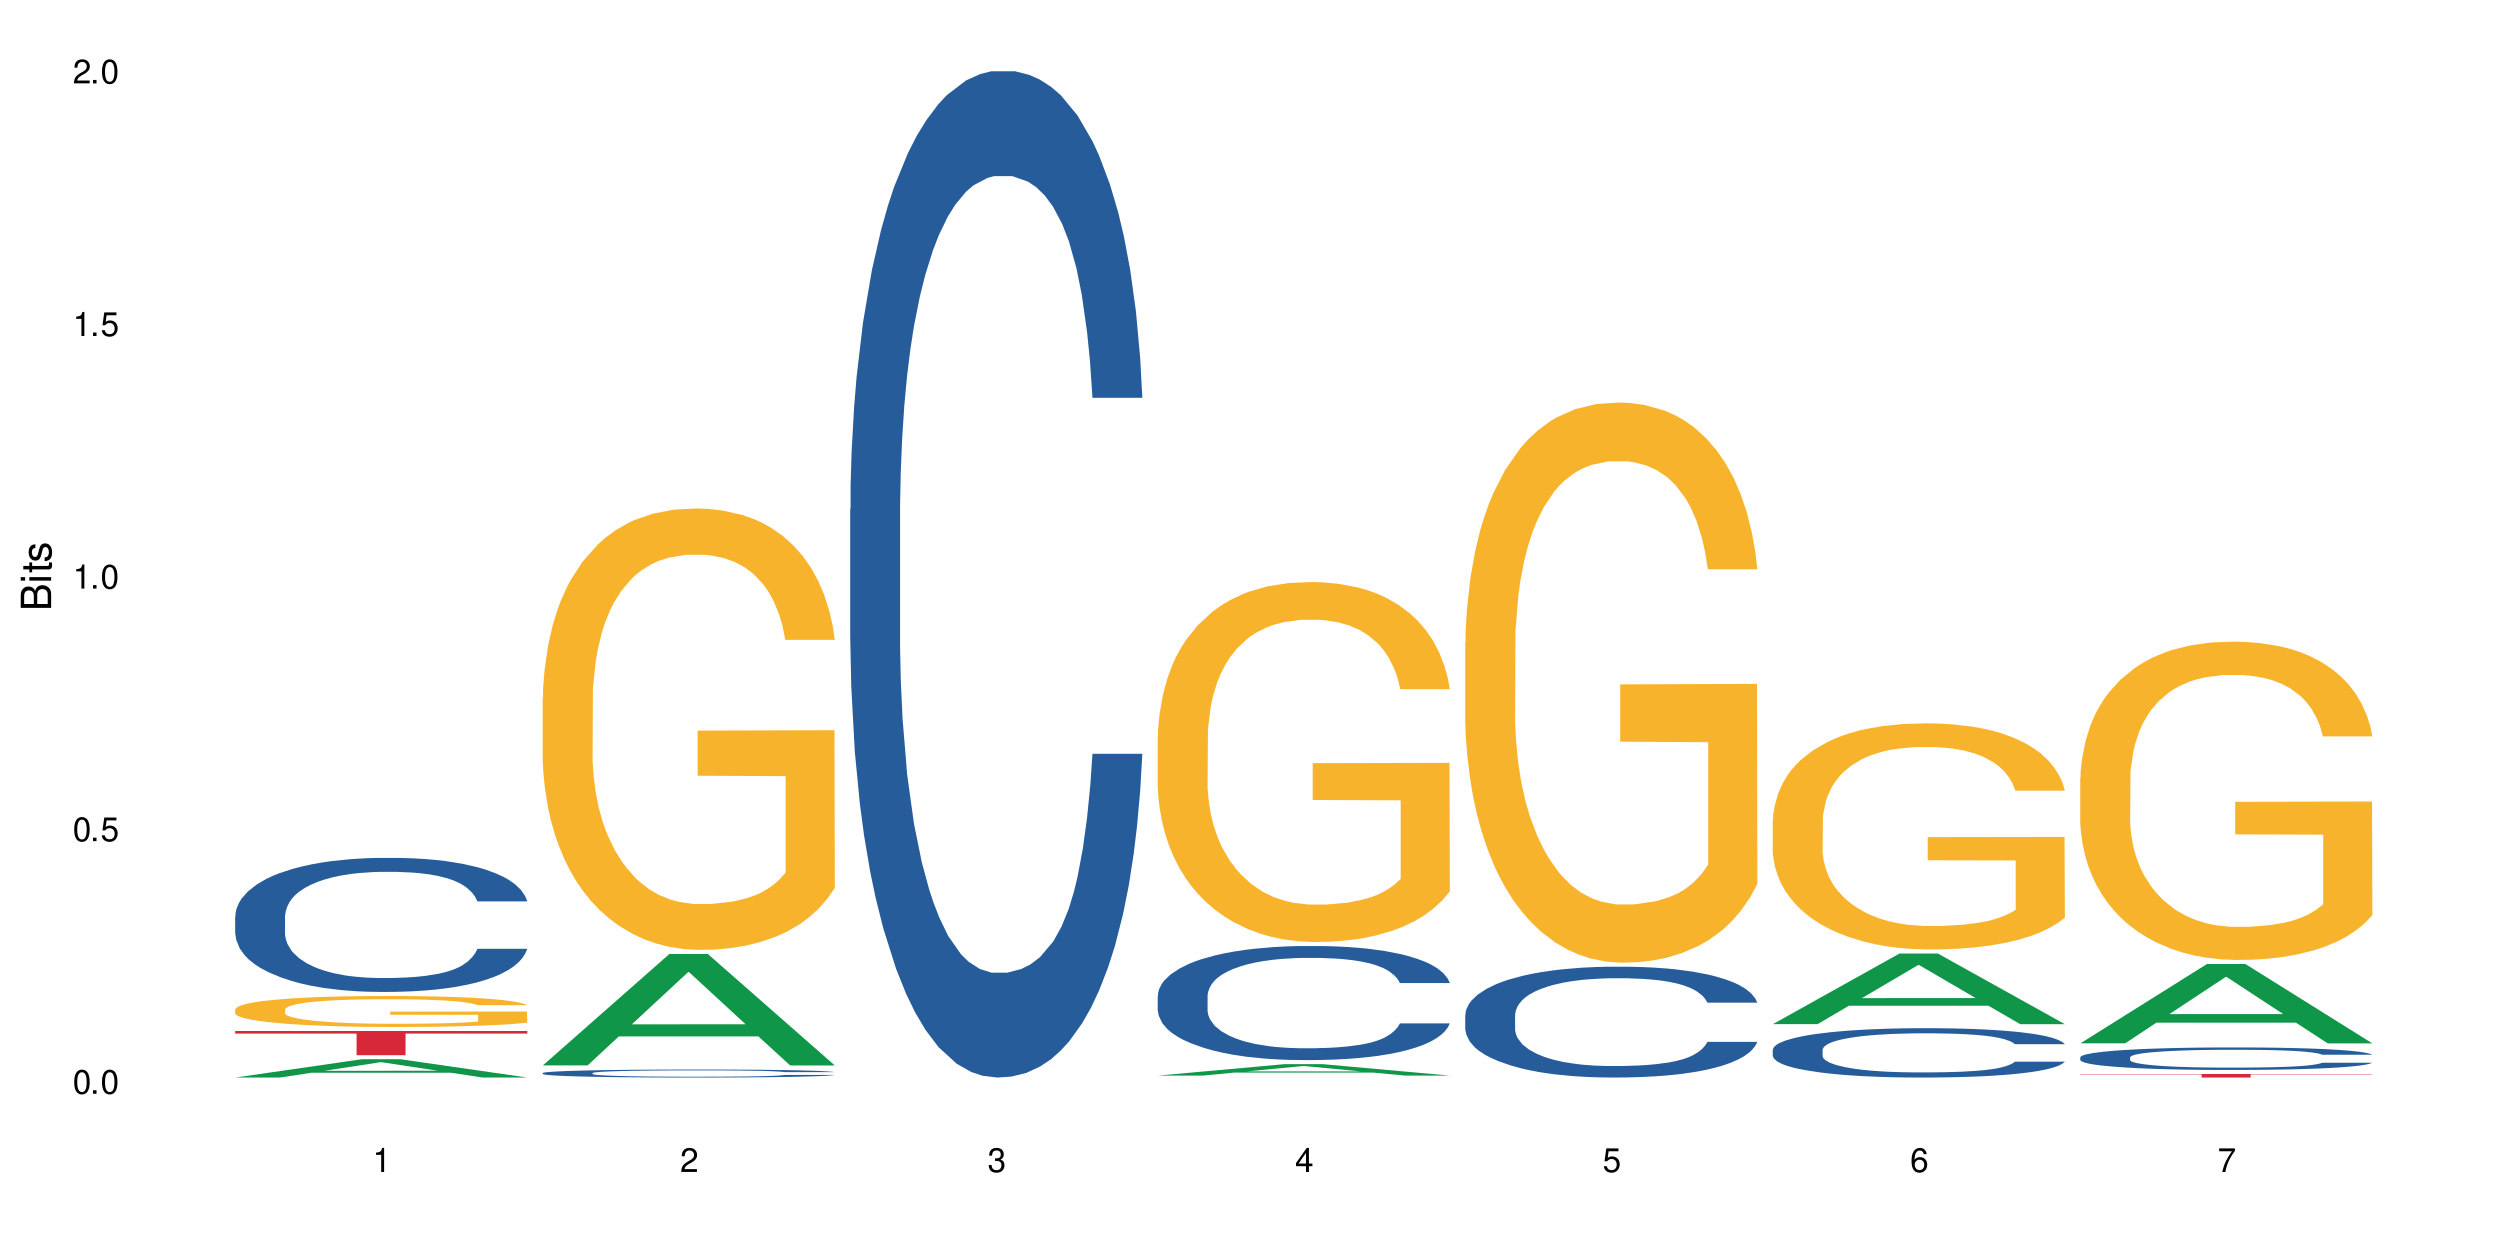 <?xml version="1.0" encoding="UTF-8"?>
<svg xmlns="http://www.w3.org/2000/svg" xmlns:xlink="http://www.w3.org/1999/xlink" width="720" height="360" viewBox="0 0 720 360">
<defs>
<g>
<g id="glyph-0-0">
</g>
<g id="glyph-0-1">
<path d="M 2.641 -6.938 C 2 -6.938 1.422 -6.656 1.078 -6.172 C 0.641 -5.562 0.406 -4.641 0.406 -3.359 C 0.406 -1.016 1.188 0.219 2.641 0.219 C 4.078 0.219 4.859 -1.016 4.859 -3.297 C 4.859 -4.641 4.656 -5.547 4.203 -6.172 C 3.844 -6.656 3.281 -6.938 2.641 -6.938 Z M 2.641 -6.188 C 3.547 -6.188 4 -5.25 4 -3.375 C 4 -1.406 3.562 -0.484 2.625 -0.484 C 1.734 -0.484 1.281 -1.438 1.281 -3.344 C 1.281 -5.25 1.734 -6.188 2.641 -6.188 Z M 2.641 -6.188 "/>
</g>
<g id="glyph-0-2">
<path d="M 1.828 -1 L 0.828 -1 L 0.828 0 L 1.828 0 Z M 1.828 -1 "/>
</g>
<g id="glyph-0-3">
<path d="M 4.562 -6.797 L 1.062 -6.797 L 0.547 -3.094 L 1.328 -3.094 C 1.719 -3.562 2.047 -3.734 2.578 -3.734 C 3.484 -3.734 4.062 -3.109 4.062 -2.094 C 4.062 -1.125 3.484 -0.531 2.578 -0.531 C 1.828 -0.531 1.375 -0.906 1.188 -1.672 L 0.328 -1.672 C 0.453 -1.109 0.547 -0.844 0.75 -0.594 C 1.125 -0.078 1.828 0.219 2.594 0.219 C 3.969 0.219 4.922 -0.781 4.922 -2.219 C 4.922 -3.562 4.031 -4.484 2.719 -4.484 C 2.25 -4.484 1.859 -4.359 1.469 -4.062 L 1.734 -5.969 L 4.562 -5.969 Z M 4.562 -6.797 "/>
</g>
<g id="glyph-0-4">
<path d="M 2.484 -4.938 L 2.484 0 L 3.328 0 L 3.328 -6.938 L 2.766 -6.938 C 2.469 -5.875 2.281 -5.734 0.984 -5.562 L 0.984 -4.938 Z M 2.484 -4.938 "/>
</g>
<g id="glyph-0-5">
<path d="M 4.859 -0.828 L 1.281 -0.828 C 1.359 -1.406 1.672 -1.781 2.5 -2.281 L 3.469 -2.828 C 4.406 -3.344 4.906 -4.062 4.906 -4.906 C 4.906 -5.484 4.672 -6.031 4.266 -6.406 C 3.859 -6.766 3.375 -6.938 2.719 -6.938 C 1.859 -6.938 1.219 -6.625 0.844 -6.031 C 0.609 -5.672 0.5 -5.234 0.484 -4.531 L 1.328 -4.531 C 1.359 -5.016 1.406 -5.281 1.531 -5.516 C 1.75 -5.938 2.188 -6.203 2.703 -6.203 C 3.469 -6.203 4.031 -5.641 4.031 -4.891 C 4.031 -4.344 3.719 -3.859 3.125 -3.516 L 2.234 -3 C 0.812 -2.172 0.406 -1.531 0.328 -0.016 L 4.859 -0.016 Z M 4.859 -0.828 "/>
</g>
<g id="glyph-0-6">
<path d="M 2.125 -3.188 L 2.578 -3.188 C 3.5 -3.188 3.984 -2.766 3.984 -1.922 C 3.984 -1.062 3.469 -0.531 2.594 -0.531 C 1.656 -0.531 1.203 -1 1.156 -2.016 L 0.312 -2.016 C 0.344 -1.453 0.438 -1.094 0.609 -0.781 C 0.953 -0.109 1.625 0.219 2.547 0.219 C 3.953 0.219 4.859 -0.625 4.859 -1.938 C 4.859 -2.828 4.516 -3.297 3.703 -3.594 C 4.344 -3.844 4.656 -4.328 4.656 -5.031 C 4.656 -6.219 3.875 -6.938 2.578 -6.938 C 1.203 -6.938 0.484 -6.172 0.453 -4.703 L 1.297 -4.703 C 1.312 -5.125 1.344 -5.359 1.453 -5.578 C 1.641 -5.969 2.062 -6.203 2.594 -6.203 C 3.344 -6.203 3.797 -5.75 3.797 -5 C 3.797 -4.516 3.609 -4.219 3.25 -4.047 C 3.016 -3.953 2.703 -3.922 2.125 -3.906 Z M 2.125 -3.188 "/>
</g>
<g id="glyph-0-7">
<path d="M 3.141 -1.672 L 3.141 0 L 3.984 0 L 3.984 -1.672 L 4.984 -1.672 L 4.984 -2.438 L 3.984 -2.438 L 3.984 -6.938 L 3.359 -6.938 L 0.266 -2.578 L 0.266 -1.672 Z M 3.141 -2.438 L 1 -2.438 L 3.141 -5.5 Z M 3.141 -2.438 "/>
</g>
<g id="glyph-0-8">
<path d="M 4.781 -5.125 C 4.609 -6.266 3.891 -6.938 2.844 -6.938 C 2.094 -6.938 1.422 -6.578 1.031 -5.953 C 0.594 -5.266 0.406 -4.422 0.406 -3.172 C 0.406 -2 0.578 -1.25 0.984 -0.641 C 1.359 -0.078 1.953 0.219 2.703 0.219 C 3.984 0.219 4.922 -0.75 4.922 -2.094 C 4.922 -3.375 4.062 -4.281 2.844 -4.281 C 2.172 -4.281 1.641 -4.031 1.281 -3.516 C 1.281 -5.234 1.828 -6.188 2.797 -6.188 C 3.391 -6.188 3.797 -5.797 3.938 -5.125 Z M 2.734 -3.531 C 3.547 -3.531 4.062 -2.953 4.062 -2.031 C 4.062 -1.156 3.484 -0.531 2.703 -0.531 C 1.922 -0.531 1.328 -1.188 1.328 -2.078 C 1.328 -2.938 1.906 -3.531 2.734 -3.531 Z M 2.734 -3.531 "/>
</g>
<g id="glyph-0-9">
<path d="M 4.984 -6.797 L 0.438 -6.797 L 0.438 -5.969 L 4.109 -5.969 C 2.5 -3.656 1.828 -2.234 1.328 0 L 2.219 0 C 2.594 -2.172 3.453 -4.047 4.984 -6.094 Z M 4.984 -6.797 "/>
</g>
<g id="glyph-1-0">
</g>
<g id="glyph-1-1">
<path d="M 0 -0.953 L 0 -4.891 C 0 -5.719 -0.234 -6.344 -0.734 -6.797 C -1.188 -7.234 -1.812 -7.469 -2.5 -7.469 C -3.547 -7.469 -4.188 -7 -4.625 -5.875 C -4.984 -6.688 -5.625 -7.094 -6.531 -7.094 C -7.172 -7.094 -7.734 -6.859 -8.141 -6.391 C -8.562 -5.922 -8.75 -5.344 -8.75 -4.5 L -8.75 -0.953 Z M -4.984 -2.062 L -7.766 -2.062 L -7.766 -4.219 C -7.766 -4.844 -7.688 -5.203 -7.453 -5.5 C -7.219 -5.812 -6.859 -5.969 -6.375 -5.969 C -5.891 -5.969 -5.531 -5.812 -5.297 -5.5 C -5.062 -5.203 -4.984 -4.844 -4.984 -4.219 Z M -0.984 -2.062 L -4 -2.062 L -4 -4.781 C -4 -5.766 -3.438 -6.359 -2.484 -6.359 C -1.547 -6.359 -0.984 -5.766 -0.984 -4.781 Z M -0.984 -2.062 "/>
</g>
<g id="glyph-1-2">
<path d="M -6.281 -1.797 L -6.281 -0.797 L 0 -0.797 L 0 -1.797 Z M -8.75 -1.797 L -8.75 -0.797 L -7.484 -0.797 L -7.484 -1.797 Z M -8.75 -1.797 "/>
</g>
<g id="glyph-1-3">
<path d="M -6.281 -3.047 L -6.281 -2.016 L -8.016 -2.016 L -8.016 -1.016 L -6.281 -1.016 L -6.281 -0.172 L -5.469 -0.172 L -5.469 -1.016 L -0.719 -1.016 C -0.078 -1.016 0.281 -1.453 0.281 -2.234 C 0.281 -2.5 0.25 -2.719 0.188 -3.047 L -0.641 -3.047 C -0.609 -2.906 -0.594 -2.766 -0.594 -2.562 C -0.594 -2.141 -0.719 -2.016 -1.156 -2.016 L -5.469 -2.016 L -5.469 -3.047 Z M -6.281 -3.047 "/>
</g>
<g id="glyph-1-4">
<path d="M -4.531 -5.25 C -5.766 -5.25 -6.469 -4.422 -6.469 -2.969 C -6.469 -1.516 -5.719 -0.562 -4.547 -0.562 C -3.562 -0.562 -3.094 -1.062 -2.734 -2.562 L -2.516 -3.484 C -2.344 -4.188 -2.094 -4.469 -1.641 -4.469 C -1.047 -4.469 -0.641 -3.875 -0.641 -3 C -0.641 -2.453 -0.797 -2 -1.062 -1.75 C -1.25 -1.594 -1.422 -1.531 -1.875 -1.469 L -1.875 -0.406 C -0.422 -0.453 0.281 -1.266 0.281 -2.922 C 0.281 -4.5 -0.5 -5.516 -1.719 -5.516 C -2.656 -5.516 -3.172 -4.984 -3.469 -3.734 L -3.703 -2.766 C -3.891 -1.953 -4.156 -1.609 -4.594 -1.609 C -5.188 -1.609 -5.547 -2.125 -5.547 -2.938 C -5.547 -3.75 -5.203 -4.172 -4.531 -4.203 Z M -4.531 -5.25 "/>
</g>
</g>
</defs>
<rect x="-72" y="-36" width="864" height="432" fill="rgb(100%, 100%, 100%)" fill-opacity="1"/>
<path fill-rule="nonzero" fill="rgb(6.275%, 58.824%, 28.235%)" fill-opacity="1" d="M 67.73 310.328 L 67.82 310.324 L 104.227 305.055 L 115.281 305.055 L 151.867 310.332 L 139.012 310.332 L 129.844 308.953 L 89.664 308.953 L 80.676 310.328 L 67.73 310.328 L 93.527 308.383 L 126.156 308.379 L 109.887 305.918 L 109.707 305.91 L 109.527 305.926 L 93.438 308.379 L 93.527 308.383 Z M 67.73 310.328 "/>
<path fill-rule="nonzero" fill="rgb(14.51%, 36.078%, 60%)" fill-opacity="1" d="M 67.73 263.875 L 67.832 263.84 L 67.832 262.992 L 68.141 261.652 L 68.859 259.957 L 69.578 258.793 L 71.426 256.711 L 73.988 254.699 L 76.656 253.148 L 78.605 252.23 L 80.352 251.523 L 84.352 250.219 L 86.918 249.547 L 89.688 248.945 L 93.074 248.348 L 95.535 247.996 L 101.078 247.43 L 105.18 247.184 L 108.363 247.078 L 115.238 247.078 L 119.34 247.219 L 122.316 247.395 L 125.598 247.676 L 128.371 247.996 L 133.191 248.77 L 137.5 249.758 L 139.449 250.324 L 142.527 251.418 L 144.891 252.477 L 146.531 253.395 L 148.379 254.699 L 150.02 256.289 L 151.25 258.086 L 151.867 259.605 L 137.5 259.605 L 136.785 258.195 L 135.961 257.098 L 134.422 255.652 L 132.883 254.629 L 130.73 253.605 L 128.781 252.934 L 126.113 252.266 L 123.754 251.84 L 121.289 251.523 L 118.93 251.312 L 114.414 251.102 L 109.184 251.102 L 107.234 251.172 L 103.23 251.453 L 101.078 251.699 L 98 252.195 L 95.844 252.652 L 93.281 253.359 L 91.535 253.957 L 89.379 254.875 L 87.84 255.688 L 86.098 256.852 L 85.07 257.734 L 84.148 258.723 L 83.328 259.887 L 82.711 261.121 L 82.301 262.43 L 82.094 263.699 L 82.094 269.168 L 82.301 270.438 L 82.812 271.922 L 84.148 274.074 L 86.098 275.945 L 88.355 277.426 L 90.508 278.484 L 91.742 278.98 L 93.383 279.543 L 95.945 280.25 L 99.641 280.957 L 101.797 281.238 L 105.078 281.52 L 108.465 281.66 L 112.98 281.66 L 116.98 281.52 L 119.648 281.344 L 122.418 281.062 L 126.215 280.461 L 128.574 279.898 L 130.629 279.227 L 132.168 278.555 L 133.191 277.992 L 134.73 276.898 L 135.961 275.699 L 136.887 274.461 L 137.5 273.262 L 151.867 273.262 L 151.25 274.676 L 150.328 276.051 L 149.402 277.074 L 147.969 278.309 L 146.324 279.402 L 143.965 280.637 L 142.016 281.449 L 139.449 282.332 L 137.09 283.004 L 134.527 283.602 L 130.73 284.309 L 128.266 284.66 L 125.598 284.98 L 122.418 285.262 L 118.418 285.508 L 114.109 285.648 L 110.105 285.684 L 105.797 285.613 L 102.617 285.473 L 98.41 285.156 L 93.176 284.52 L 89.379 283.852 L 86.406 283.18 L 83.84 282.473 L 80.969 281.52 L 77.273 279.969 L 75.016 278.77 L 73.477 277.781 L 71.734 276.402 L 70.5 275.168 L 69.066 273.191 L 68.039 270.688 L 67.73 268.746 Z M 67.73 263.875 "/>
<path fill-rule="nonzero" fill="rgb(96.863%, 70.196%, 16.863%)" fill-opacity="1" d="M 67.73 290.668 L 67.832 290.66 L 67.832 290.496 L 68.242 290.133 L 69.27 289.625 L 70.605 289.211 L 72.039 288.887 L 72.965 288.715 L 74.504 288.469 L 75.836 288.289 L 79.223 287.926 L 83.531 287.582 L 85.891 287.434 L 88.559 287.297 L 92.355 287.141 L 94.102 287.086 L 99.438 286.953 L 105.488 286.875 L 112.16 286.848 L 115.238 286.855 L 119.441 286.891 L 125.188 286.98 L 128.473 287.062 L 131.039 287.141 L 133.707 287.246 L 136.988 287.41 L 140.066 287.605 L 142.527 287.801 L 144.992 288.047 L 147.043 288.309 L 148.789 288.594 L 150.328 288.934 L 151.25 289.219 L 151.867 289.504 L 137.605 289.504 L 136.785 289.219 L 135.859 289 L 134.32 288.73 L 132.781 288.535 L 131.242 288.379 L 128.371 288.168 L 125.906 288.039 L 122.828 287.926 L 119.855 287.852 L 116.469 287.801 L 114.414 287.785 L 108.977 287.785 L 104.055 287.844 L 101.18 287.906 L 99.129 287.973 L 96.254 288.094 L 94.512 288.191 L 93.484 288.258 L 90.406 288.512 L 88.355 288.738 L 87.227 288.895 L 85.789 289.137 L 84.762 289.359 L 83.633 289.684 L 83.02 289.93 L 82.199 290.48 L 82.094 291.949 L 82.402 292.258 L 83.02 292.59 L 83.84 292.883 L 85.07 293.195 L 86.301 293.43 L 88.457 293.746 L 90.305 293.961 L 91.742 294.098 L 94.512 294.316 L 95.641 294.391 L 98.309 294.539 L 101.078 294.652 L 104.465 294.75 L 107.027 294.797 L 111.133 294.84 L 116.363 294.84 L 122.52 294.789 L 126.422 294.727 L 129.09 294.66 L 130.832 294.602 L 132.988 294.512 L 134.527 294.434 L 135.961 294.344 L 137.707 294.203 L 137.707 292.258 L 112.363 292.25 L 112.363 291.336 L 151.762 291.328 L 151.867 294.512 L 149.711 294.734 L 147.043 294.945 L 144.48 295.109 L 141.812 295.246 L 138.016 295.402 L 134.938 295.5 L 130.215 295.613 L 125.906 295.688 L 121.395 295.734 L 117.391 295.762 L 112.672 295.77 L 108.465 295.75 L 103.949 295.703 L 100.359 295.637 L 97.074 295.555 L 93.793 295.449 L 89.688 295.277 L 87.02 295.141 L 84.25 294.969 L 81.48 294.766 L 79.016 294.547 L 77.375 294.375 L 75.734 294.18 L 73.988 293.934 L 72.348 293.66 L 71.117 293.406 L 69.988 293.121 L 69.168 292.852 L 68.348 292.484 L 67.938 292.191 L 67.73 291.941 Z M 67.73 290.668 "/>
<path fill-rule="nonzero" fill="rgb(83.922%, 15.686%, 22.353%)" fill-opacity="1" d="M 67.73 296.934 L 151.867 296.934 L 151.867 297.676 L 116.801 297.684 L 116.801 303.891 L 102.695 303.891 L 102.695 297.691 L 102.488 297.676 L 67.73 297.676 Z M 67.73 296.934 "/>
<path fill-rule="nonzero" fill="rgb(6.275%, 58.824%, 28.235%)" fill-opacity="1" d="M 156.293 306.836 L 156.383 306.805 L 192.789 274.738 L 203.844 274.738 L 240.43 306.863 L 227.574 306.863 L 218.406 298.48 L 178.227 298.48 L 169.238 306.836 L 156.293 306.836 L 182.094 295.012 L 214.723 294.98 L 198.453 279.988 L 198.273 279.957 L 198.094 280.047 L 182.004 294.98 L 182.094 295.012 Z M 156.293 306.836 "/>
<path fill-rule="nonzero" fill="rgb(14.51%, 36.078%, 60%)" fill-opacity="1" d="M 156.293 309.031 L 156.398 309.027 L 156.398 308.977 L 156.703 308.898 L 157.422 308.797 L 158.141 308.727 L 159.988 308.605 L 162.555 308.484 L 165.223 308.391 L 167.172 308.336 L 168.914 308.293 L 172.918 308.215 L 175.48 308.176 L 178.25 308.141 L 181.637 308.105 L 184.102 308.082 L 189.641 308.051 L 193.746 308.035 L 196.926 308.027 L 203.801 308.027 L 207.902 308.035 L 210.879 308.047 L 214.164 308.062 L 216.934 308.082 L 221.754 308.129 L 226.066 308.188 L 228.016 308.223 L 231.094 308.289 L 233.453 308.352 L 235.094 308.406 L 236.941 308.484 L 238.582 308.578 L 239.812 308.688 L 240.43 308.777 L 226.066 308.777 L 225.348 308.691 L 224.527 308.625 L 222.988 308.539 L 221.449 308.48 L 219.293 308.418 L 217.344 308.379 L 214.676 308.34 L 212.316 308.312 L 209.855 308.293 L 207.492 308.281 L 202.98 308.27 L 197.746 308.27 L 195.797 308.273 L 191.797 308.289 L 189.641 308.305 L 186.562 308.332 L 184.406 308.363 L 181.844 308.402 L 180.098 308.438 L 177.945 308.492 L 176.406 308.543 L 174.66 308.613 L 173.633 308.664 L 172.711 308.723 L 171.891 308.793 L 171.273 308.867 L 170.863 308.945 L 170.66 309.02 L 170.66 309.348 L 170.863 309.422 L 171.379 309.512 L 172.711 309.641 L 174.66 309.75 L 176.918 309.84 L 179.074 309.902 L 180.305 309.934 L 181.945 309.965 L 184.512 310.008 L 188.203 310.051 L 190.359 310.066 L 193.641 310.082 L 197.027 310.094 L 201.543 310.094 L 205.543 310.082 L 208.211 310.074 L 210.98 310.055 L 214.777 310.02 L 217.137 309.988 L 219.191 309.945 L 220.73 309.906 L 221.754 309.875 L 223.293 309.809 L 224.527 309.738 L 225.449 309.664 L 226.066 309.59 L 240.43 309.59 L 239.812 309.676 L 238.891 309.758 L 237.969 309.82 L 236.531 309.891 L 234.891 309.957 L 232.527 310.031 L 230.578 310.078 L 228.016 310.133 L 225.656 310.172 L 223.09 310.207 L 219.293 310.25 L 216.832 310.27 L 214.164 310.289 L 210.98 310.309 L 206.98 310.32 L 202.672 310.332 L 198.668 310.332 L 194.359 310.328 L 191.18 310.32 L 186.973 310.301 L 181.738 310.262 L 177.945 310.223 L 174.969 310.184 L 172.402 310.141 L 169.531 310.082 L 165.836 309.992 L 163.578 309.918 L 162.039 309.859 L 160.297 309.777 L 159.066 309.703 L 157.629 309.586 L 156.602 309.438 L 156.293 309.32 Z M 156.293 309.031 "/>
<path fill-rule="nonzero" fill="rgb(96.863%, 70.196%, 16.863%)" fill-opacity="1" d="M 156.293 200.891 L 156.398 200.773 L 156.398 198.453 L 156.809 193.227 L 157.832 186.027 L 159.168 180.105 L 160.605 175.461 L 161.527 173.023 L 163.066 169.539 L 164.398 166.984 L 167.785 161.762 L 172.094 156.883 L 174.457 154.793 L 177.121 152.82 L 180.918 150.613 L 182.664 149.801 L 188 147.941 L 194.051 146.781 L 200.723 146.434 L 203.801 146.551 L 208.008 147.016 L 213.754 148.293 L 217.035 149.453 L 219.602 150.613 L 222.27 152.125 L 225.551 154.445 L 228.629 157.23 L 231.094 160.02 L 233.555 163.504 L 235.605 167.219 L 237.352 171.281 L 238.891 176.156 L 239.812 180.223 L 240.43 184.285 L 226.168 184.285 L 225.348 180.223 L 224.422 177.086 L 222.883 173.254 L 221.344 170.469 L 219.805 168.262 L 216.934 165.242 L 214.473 163.387 L 211.395 161.762 L 208.418 160.715 L 205.031 160.02 L 202.98 159.785 L 197.543 159.785 L 192.617 160.598 L 189.742 161.527 L 187.691 162.457 L 184.816 164.199 L 183.074 165.594 L 182.047 166.52 L 178.969 170.121 L 176.918 173.371 L 175.789 175.578 L 174.352 179.062 L 173.328 182.195 L 172.199 186.84 L 171.582 190.324 L 170.762 198.219 L 170.66 219.117 L 170.965 223.531 L 171.582 228.293 L 172.402 232.473 L 173.633 236.883 L 174.867 240.25 L 177.02 244.781 L 178.867 247.797 L 180.305 249.773 L 183.074 252.906 L 184.203 253.953 L 186.871 256.043 L 189.641 257.668 L 193.027 259.062 L 195.59 259.758 L 199.695 260.34 L 204.93 260.34 L 211.086 259.641 L 214.984 258.711 L 217.652 257.785 L 219.395 256.973 L 221.551 255.695 L 223.09 254.531 L 224.527 253.254 L 226.27 251.281 L 226.27 223.531 L 200.926 223.414 L 200.926 210.41 L 240.328 210.293 L 240.43 255.695 L 238.273 258.828 L 235.605 261.848 L 233.043 264.168 L 230.375 266.145 L 226.578 268.352 L 223.5 269.742 L 218.781 271.367 L 214.473 272.414 L 209.957 273.109 L 205.953 273.457 L 201.234 273.574 L 197.027 273.344 L 192.512 272.645 L 188.922 271.719 L 185.641 270.555 L 182.355 269.047 L 178.25 266.609 L 175.582 264.633 L 172.812 262.195 L 170.043 259.293 L 167.582 256.16 L 165.938 253.719 L 164.297 250.934 L 162.555 247.449 L 160.91 243.504 L 159.68 239.902 L 158.551 235.84 L 157.73 232.008 L 156.91 226.781 L 156.5 222.602 L 156.293 219.004 Z M 156.293 200.891 "/>
<path fill-rule="nonzero" fill="rgb(14.51%, 36.078%, 60%)" fill-opacity="1" d="M 244.859 146.621 L 244.961 146.355 L 244.961 140 L 245.27 129.934 L 245.988 117.215 L 246.703 108.477 L 248.551 92.844 L 251.117 77.746 L 253.785 66.09 L 255.734 59.203 L 257.477 53.902 L 261.48 44.102 L 264.043 39.07 L 266.816 34.566 L 270.199 30.062 L 272.664 27.414 L 278.203 23.176 L 282.309 21.32 L 285.488 20.527 L 292.363 20.527 L 296.469 21.586 L 299.441 22.91 L 302.727 25.031 L 305.496 27.414 L 310.32 33.242 L 314.629 40.66 L 316.578 44.898 L 319.656 53.109 L 322.016 61.055 L 323.656 67.945 L 325.504 77.746 L 327.145 89.668 L 328.379 103.176 L 328.992 114.566 L 314.629 114.566 L 313.91 103.973 L 313.09 95.758 L 311.551 84.898 L 310.012 77.215 L 307.855 69.535 L 305.906 64.5 L 303.238 59.469 L 300.879 56.289 L 298.418 53.902 L 296.059 52.316 L 291.543 50.727 L 286.309 50.727 L 284.359 51.254 L 280.359 53.375 L 278.203 55.23 L 275.125 58.938 L 272.973 62.383 L 270.406 67.68 L 268.66 72.184 L 266.508 79.07 L 264.969 85.164 L 263.223 93.906 L 262.199 100.527 L 261.273 107.945 L 260.453 116.688 L 259.84 125.957 L 259.426 135.762 L 259.223 145.297 L 259.223 186.355 L 259.426 195.895 L 259.941 207.02 L 261.273 223.18 L 263.223 237.219 L 265.48 248.344 L 267.637 256.293 L 268.867 260 L 270.508 264.238 L 273.074 269.535 L 276.77 274.836 L 278.922 276.953 L 282.207 279.074 L 285.59 280.133 L 290.105 280.133 L 294.109 279.074 L 296.773 277.75 L 299.547 275.629 L 303.344 271.125 L 305.703 266.887 L 307.754 261.855 L 309.293 256.82 L 310.32 252.582 L 311.859 244.371 L 313.09 235.363 L 314.012 226.094 L 314.629 217.086 L 328.992 217.086 L 328.379 227.684 L 327.453 238.012 L 326.531 245.695 L 325.094 254.969 L 323.453 263.18 L 321.094 272.449 L 319.145 278.543 L 316.578 285.168 L 314.219 290.199 L 311.652 294.703 L 307.855 300 L 305.395 302.648 L 302.727 305.035 L 299.547 307.152 L 295.543 309.008 L 291.234 310.066 L 287.234 310.332 L 282.926 309.801 L 279.742 308.742 L 275.535 306.359 L 270.305 301.59 L 266.508 296.559 L 263.531 291.523 L 260.965 286.227 L 258.094 279.074 L 254.398 267.418 L 252.145 258.41 L 250.605 250.992 L 248.859 240.664 L 247.629 231.391 L 246.191 216.555 L 245.164 197.746 L 244.859 183.18 Z M 244.859 146.621 "/>
<path fill-rule="nonzero" fill="rgb(6.275%, 58.824%, 28.235%)" fill-opacity="1" d="M 333.422 309.773 L 333.512 309.77 L 369.914 306.477 L 380.973 306.477 L 417.555 309.773 L 404.703 309.773 L 395.535 308.914 L 355.355 308.914 L 346.363 309.773 L 333.422 309.773 L 359.219 308.559 L 391.848 308.555 L 375.578 307.016 L 375.398 307.012 L 375.219 307.023 L 359.129 308.555 L 359.219 308.559 Z M 333.422 309.773 "/>
<path fill-rule="nonzero" fill="rgb(14.51%, 36.078%, 60%)" fill-opacity="1" d="M 333.422 286.754 L 333.523 286.727 L 333.523 286.004 L 333.832 284.863 L 334.551 283.422 L 335.27 282.43 L 337.113 280.66 L 339.68 278.949 L 342.348 277.625 L 344.297 276.844 L 346.043 276.246 L 350.043 275.133 L 352.609 274.562 L 355.379 274.051 L 358.766 273.543 L 361.227 273.242 L 366.766 272.762 L 370.871 272.551 L 374.051 272.461 L 380.926 272.461 L 385.031 272.582 L 388.008 272.73 L 391.289 272.973 L 394.059 273.242 L 398.883 273.902 L 403.191 274.742 L 405.141 275.223 L 408.219 276.156 L 410.578 277.055 L 412.223 277.836 L 414.066 278.949 L 415.711 280.297 L 416.941 281.832 L 417.555 283.121 L 403.191 283.121 L 402.473 281.922 L 401.652 280.988 L 400.113 279.758 L 398.574 278.887 L 396.422 278.016 L 394.469 277.445 L 391.805 276.875 L 389.441 276.516 L 386.98 276.246 L 384.621 276.066 L 380.105 275.883 L 374.875 275.883 L 372.922 275.945 L 368.922 276.184 L 366.766 276.395 L 363.688 276.816 L 361.535 277.207 L 358.969 277.805 L 357.227 278.316 L 355.07 279.098 L 353.531 279.789 L 351.789 280.777 L 350.762 281.531 L 349.836 282.371 L 349.016 283.363 L 348.402 284.414 L 347.992 285.523 L 347.785 286.605 L 347.785 291.258 L 347.992 292.34 L 348.504 293.602 L 349.836 295.434 L 351.789 297.027 L 354.043 298.285 L 356.199 299.188 L 357.43 299.609 L 359.07 300.09 L 361.637 300.688 L 365.332 301.289 L 367.484 301.531 L 370.77 301.77 L 374.156 301.891 L 378.668 301.891 L 382.672 301.77 L 385.34 301.621 L 388.109 301.379 L 391.906 300.871 L 394.266 300.391 L 396.316 299.816 L 397.855 299.246 L 398.883 298.766 L 400.422 297.836 L 401.652 296.816 L 402.578 295.766 L 403.191 294.742 L 417.555 294.742 L 416.941 295.945 L 416.016 297.117 L 415.094 297.988 L 413.656 299.039 L 412.016 299.969 L 409.656 301.02 L 407.707 301.711 L 405.141 302.461 L 402.781 303.031 L 400.215 303.543 L 396.422 304.141 L 393.957 304.441 L 391.289 304.715 L 388.109 304.953 L 384.109 305.164 L 379.797 305.285 L 375.797 305.312 L 371.488 305.254 L 368.305 305.133 L 364.102 304.863 L 358.867 304.324 L 355.07 303.754 L 352.094 303.18 L 349.531 302.582 L 346.656 301.77 L 342.965 300.449 L 340.707 299.43 L 339.168 298.586 L 337.422 297.414 L 336.191 296.363 L 334.754 294.684 L 333.73 292.551 L 333.422 290.898 Z M 333.422 286.754 "/>
<path fill-rule="nonzero" fill="rgb(96.863%, 70.196%, 16.863%)" fill-opacity="1" d="M 333.422 212.027 L 333.523 211.934 L 333.523 210.039 L 333.934 205.777 L 334.961 199.91 L 336.293 195.082 L 337.73 191.293 L 338.652 189.305 L 340.191 186.465 L 341.527 184.383 L 344.914 180.121 L 349.223 176.145 L 351.582 174.441 L 354.25 172.832 L 358.047 171.031 L 359.789 170.367 L 365.125 168.855 L 371.18 167.906 L 377.848 167.625 L 380.926 167.719 L 385.133 168.098 L 390.879 169.137 L 394.164 170.086 L 396.727 171.031 L 399.395 172.262 L 402.68 174.156 L 405.758 176.43 L 408.219 178.699 L 410.684 181.543 L 412.734 184.57 L 414.477 187.883 L 416.016 191.859 L 416.941 195.176 L 417.555 198.488 L 403.293 198.488 L 402.473 195.176 L 401.551 192.617 L 400.012 189.496 L 398.473 187.223 L 396.934 185.422 L 394.059 182.961 L 391.598 181.445 L 388.52 180.121 L 385.543 179.27 L 382.156 178.699 L 380.105 178.512 L 374.668 178.512 L 369.742 179.176 L 366.871 179.934 L 364.816 180.688 L 361.945 182.109 L 360.199 183.246 L 359.176 184.004 L 356.098 186.938 L 354.043 189.59 L 352.914 191.387 L 351.48 194.227 L 350.453 196.785 L 349.324 200.57 L 348.711 203.414 L 347.887 209.852 L 347.785 226.891 L 348.094 230.492 L 348.711 234.371 L 349.531 237.781 L 350.762 241.379 L 351.992 244.125 L 354.148 247.816 L 355.992 250.277 L 357.43 251.887 L 360.199 254.445 L 361.328 255.297 L 363.996 257 L 366.766 258.324 L 370.152 259.461 L 372.719 260.031 L 376.824 260.504 L 382.055 260.504 L 388.211 259.938 L 392.109 259.18 L 394.777 258.422 L 396.523 257.758 L 398.676 256.715 L 400.215 255.77 L 401.652 254.727 L 403.398 253.117 L 403.398 230.492 L 378.055 230.395 L 378.055 219.793 L 417.453 219.695 L 417.555 256.715 L 415.402 259.273 L 412.734 261.734 L 410.168 263.629 L 407.5 265.238 L 403.703 267.035 L 400.625 268.172 L 395.906 269.5 L 391.598 270.352 L 387.082 270.918 L 383.082 271.203 L 378.363 271.297 L 374.156 271.109 L 369.641 270.539 L 366.051 269.781 L 362.766 268.836 L 359.484 267.605 L 355.379 265.617 L 352.711 264.008 L 349.941 262.02 L 347.172 259.652 L 344.707 257.094 L 343.066 255.105 L 341.426 252.836 L 339.68 249.996 L 338.039 246.773 L 336.809 243.84 L 335.68 240.527 L 334.859 237.402 L 334.035 233.141 L 333.625 229.734 L 333.422 226.797 Z M 333.422 212.027 "/>
<path fill-rule="nonzero" fill="rgb(14.51%, 36.078%, 60%)" fill-opacity="1" d="M 421.984 292.305 L 422.086 292.277 L 422.086 291.578 L 422.395 290.469 L 423.113 289.066 L 423.832 288.105 L 425.68 286.383 L 428.242 284.723 L 430.91 283.438 L 432.859 282.68 L 434.605 282.098 L 438.605 281.016 L 441.172 280.461 L 443.941 279.965 L 447.328 279.473 L 449.789 279.18 L 455.332 278.711 L 459.434 278.508 L 462.617 278.422 L 469.488 278.422 L 473.594 278.539 L 476.57 278.684 L 479.852 278.918 L 482.625 279.18 L 487.445 279.82 L 491.754 280.637 L 493.703 281.105 L 496.781 282.008 L 499.145 282.883 L 500.785 283.641 L 502.633 284.723 L 504.273 286.035 L 505.504 287.523 L 506.121 288.777 L 491.754 288.777 L 491.035 287.609 L 490.215 286.703 L 488.676 285.508 L 487.137 284.664 L 484.984 283.816 L 483.035 283.262 L 480.367 282.707 L 478.008 282.359 L 475.543 282.098 L 473.184 281.922 L 468.668 281.746 L 463.438 281.746 L 461.488 281.805 L 457.484 282.039 L 455.332 282.242 L 452.254 282.648 L 450.098 283.031 L 447.531 283.613 L 445.789 284.109 L 443.633 284.867 L 442.094 285.539 L 440.352 286.5 L 439.324 287.23 L 438.402 288.047 L 437.582 289.008 L 436.965 290.031 L 436.555 291.109 L 436.348 292.16 L 436.348 296.68 L 436.555 297.73 L 437.066 298.957 L 438.402 300.734 L 440.352 302.281 L 442.609 303.508 L 444.762 304.383 L 445.992 304.789 L 447.637 305.258 L 450.199 305.84 L 453.895 306.422 L 456.051 306.656 L 459.332 306.891 L 462.719 307.008 L 467.234 307.008 L 471.234 306.891 L 473.902 306.746 L 476.672 306.512 L 480.469 306.016 L 482.828 305.547 L 484.879 304.996 L 486.418 304.441 L 487.445 303.973 L 488.984 303.07 L 490.215 302.078 L 491.141 301.055 L 491.754 300.066 L 506.121 300.066 L 505.504 301.23 L 504.582 302.367 L 503.656 303.215 L 502.223 304.234 L 500.578 305.141 L 498.219 306.16 L 496.27 306.832 L 493.703 307.562 L 491.344 308.117 L 488.781 308.613 L 484.984 309.195 L 482.52 309.488 L 479.852 309.75 L 476.672 309.98 L 472.672 310.188 L 468.363 310.305 L 464.359 310.332 L 460.051 310.273 L 456.871 310.156 L 452.664 309.895 L 447.43 309.371 L 443.633 308.816 L 440.66 308.262 L 438.094 307.68 L 435.219 306.891 L 431.527 305.605 L 429.27 304.613 L 427.73 303.797 L 425.984 302.66 L 424.754 301.641 L 423.32 300.008 L 422.293 297.934 L 421.984 296.332 Z M 421.984 292.305 "/>
<path fill-rule="nonzero" fill="rgb(96.863%, 70.196%, 16.863%)" fill-opacity="1" d="M 421.984 185.02 L 422.086 184.875 L 422.086 181.926 L 422.496 175.297 L 423.523 166.16 L 424.859 158.648 L 426.293 152.754 L 427.219 149.66 L 428.758 145.238 L 430.09 141.996 L 433.477 135.367 L 437.785 129.18 L 440.145 126.527 L 442.812 124.023 L 446.609 121.223 L 448.355 120.191 L 453.688 117.832 L 459.742 116.359 L 466.41 115.918 L 469.488 116.066 L 473.695 116.656 L 479.441 118.277 L 482.727 119.75 L 485.293 121.223 L 487.957 123.137 L 491.242 126.086 L 494.32 129.621 L 496.781 133.156 L 499.246 137.578 L 501.297 142.293 L 503.043 147.449 L 504.582 153.637 L 505.504 158.793 L 506.121 163.953 L 491.859 163.953 L 491.035 158.793 L 490.113 154.816 L 488.574 149.953 L 487.035 146.418 L 485.496 143.617 L 482.625 139.789 L 480.16 137.43 L 477.082 135.367 L 474.105 134.043 L 470.723 133.156 L 468.668 132.863 L 463.23 132.863 L 458.305 133.895 L 455.434 135.074 L 453.383 136.25 L 450.508 138.461 L 448.766 140.23 L 447.738 141.406 L 444.66 145.977 L 442.609 150.102 L 441.48 152.902 L 440.043 157.32 L 439.016 161.301 L 437.887 167.191 L 437.273 171.613 L 436.453 181.633 L 436.348 208.152 L 436.656 213.754 L 437.273 219.793 L 438.094 225.098 L 439.324 230.695 L 440.555 234.969 L 442.711 240.715 L 444.559 244.547 L 445.992 247.051 L 448.766 251.031 L 449.895 252.355 L 452.562 255.008 L 455.332 257.07 L 458.715 258.84 L 461.281 259.723 L 465.387 260.461 L 470.617 260.461 L 476.773 259.574 L 480.676 258.398 L 483.34 257.219 L 485.086 256.188 L 487.242 254.566 L 488.781 253.094 L 490.215 251.473 L 491.961 248.969 L 491.961 213.754 L 466.617 213.605 L 466.617 197.102 L 506.016 196.957 L 506.121 254.566 L 503.965 258.543 L 501.297 262.375 L 498.73 265.32 L 496.066 267.828 L 492.27 270.625 L 489.191 272.395 L 484.469 274.457 L 480.16 275.785 L 475.645 276.668 L 471.645 277.109 L 466.926 277.258 L 462.719 276.961 L 458.203 276.078 L 454.613 274.898 L 451.328 273.426 L 448.047 271.512 L 443.941 268.418 L 441.273 265.91 L 438.504 262.816 L 435.734 259.133 L 433.27 255.156 L 431.629 252.062 L 429.988 248.523 L 428.242 244.105 L 426.602 239.094 L 425.371 234.527 L 424.242 229.371 L 423.422 224.508 L 422.602 217.879 L 422.191 212.574 L 421.984 208.008 Z M 421.984 185.02 "/>
<path fill-rule="nonzero" fill="rgb(6.275%, 58.824%, 28.235%)" fill-opacity="1" d="M 510.547 294.945 L 510.637 294.926 L 547.043 274.617 L 558.098 274.617 L 594.684 294.965 L 581.828 294.965 L 572.66 289.652 L 532.48 289.652 L 523.492 294.945 L 510.547 294.945 L 536.348 287.457 L 568.977 287.438 L 552.707 277.941 L 552.527 277.922 L 552.348 277.977 L 536.258 287.438 L 536.348 287.457 Z M 510.547 294.945 "/>
<path fill-rule="nonzero" fill="rgb(14.51%, 36.078%, 60%)" fill-opacity="1" d="M 510.547 302.309 L 510.652 302.297 L 510.652 301.984 L 510.957 301.492 L 511.676 300.867 L 512.395 300.441 L 514.242 299.672 L 516.809 298.934 L 519.473 298.363 L 521.426 298.023 L 523.168 297.766 L 527.168 297.285 L 529.734 297.039 L 532.504 296.816 L 535.891 296.598 L 538.355 296.469 L 543.895 296.258 L 548 296.168 L 551.18 296.129 L 558.055 296.129 L 562.156 296.18 L 565.133 296.246 L 568.418 296.352 L 571.188 296.469 L 576.008 296.754 L 580.32 297.117 L 582.27 297.324 L 585.348 297.727 L 587.707 298.117 L 589.348 298.453 L 591.195 298.934 L 592.836 299.52 L 594.066 300.18 L 594.684 300.738 L 580.32 300.738 L 579.602 300.219 L 578.781 299.816 L 577.242 299.285 L 575.703 298.906 L 573.547 298.531 L 571.598 298.285 L 568.93 298.039 L 566.57 297.883 L 564.105 297.766 L 561.746 297.688 L 557.234 297.609 L 552 297.609 L 550.051 297.637 L 546.051 297.738 L 543.895 297.828 L 540.816 298.012 L 538.66 298.18 L 536.098 298.441 L 534.352 298.66 L 532.199 299 L 530.66 299.297 L 528.914 299.727 L 527.887 300.051 L 526.965 300.414 L 526.145 300.844 L 525.527 301.297 L 525.117 301.777 L 524.914 302.246 L 524.914 304.258 L 525.117 304.723 L 525.629 305.27 L 526.965 306.062 L 528.914 306.75 L 531.172 307.293 L 533.324 307.684 L 534.559 307.867 L 536.199 308.074 L 538.766 308.332 L 542.457 308.594 L 544.613 308.695 L 547.895 308.801 L 551.281 308.852 L 555.797 308.852 L 559.797 308.801 L 562.465 308.734 L 565.234 308.633 L 569.031 308.41 L 571.391 308.203 L 573.445 307.957 L 574.984 307.711 L 576.008 307.504 L 577.547 307.102 L 578.781 306.66 L 579.703 306.203 L 580.32 305.762 L 594.684 305.762 L 594.066 306.281 L 593.145 306.789 L 592.223 307.164 L 590.785 307.617 L 589.145 308.023 L 586.781 308.477 L 584.832 308.773 L 582.27 309.098 L 579.91 309.348 L 577.344 309.566 L 573.547 309.824 L 571.086 309.957 L 568.418 310.074 L 565.234 310.176 L 561.234 310.266 L 556.926 310.32 L 552.922 310.332 L 548.613 310.305 L 545.434 310.254 L 541.227 310.137 L 535.992 309.902 L 532.199 309.656 L 529.223 309.41 L 526.656 309.152 L 523.785 308.801 L 520.09 308.23 L 517.832 307.789 L 516.293 307.426 L 514.551 306.918 L 513.316 306.465 L 511.883 305.738 L 510.855 304.816 L 510.547 304.102 Z M 510.547 302.309 "/>
<path fill-rule="nonzero" fill="rgb(96.863%, 70.196%, 16.863%)" fill-opacity="1" d="M 510.547 236.215 L 510.652 236.156 L 510.652 234.965 L 511.062 232.289 L 512.086 228.602 L 513.422 225.566 L 514.855 223.188 L 515.781 221.938 L 517.32 220.156 L 518.652 218.848 L 522.039 216.168 L 526.348 213.672 L 528.707 212.602 L 531.375 211.59 L 535.172 210.457 L 536.918 210.043 L 542.254 209.09 L 548.305 208.496 L 554.977 208.316 L 558.055 208.375 L 562.262 208.613 L 568.008 209.27 L 571.289 209.863 L 573.855 210.457 L 576.523 211.23 L 579.805 212.422 L 582.883 213.848 L 585.348 215.277 L 587.809 217.062 L 589.859 218.965 L 591.605 221.047 L 593.145 223.547 L 594.066 225.629 L 594.684 227.707 L 580.422 227.707 L 579.602 225.629 L 578.676 224.02 L 577.137 222.059 L 575.598 220.629 L 574.059 219.5 L 571.188 217.953 L 568.723 217.004 L 565.645 216.168 L 562.672 215.633 L 559.285 215.277 L 557.234 215.156 L 551.793 215.156 L 546.871 215.574 L 543.996 216.051 L 541.945 216.527 L 539.07 217.418 L 537.328 218.133 L 536.301 218.609 L 533.223 220.453 L 531.172 222.117 L 530.043 223.246 L 528.605 225.031 L 527.582 226.637 L 526.453 229.02 L 525.836 230.801 L 525.016 234.848 L 524.914 245.555 L 525.219 247.812 L 525.836 250.254 L 526.656 252.395 L 527.887 254.656 L 529.121 256.379 L 531.273 258.699 L 533.121 260.246 L 534.559 261.258 L 537.328 262.863 L 538.457 263.398 L 541.125 264.469 L 543.895 265.301 L 547.281 266.016 L 549.844 266.371 L 553.949 266.672 L 559.184 266.672 L 565.34 266.312 L 569.238 265.836 L 571.906 265.363 L 573.648 264.945 L 575.805 264.293 L 577.344 263.695 L 578.781 263.043 L 580.523 262.031 L 580.523 247.812 L 555.18 247.754 L 555.18 241.094 L 594.582 241.031 L 594.684 264.293 L 592.527 265.898 L 589.859 267.445 L 587.297 268.633 L 584.629 269.645 L 580.832 270.773 L 577.754 271.488 L 573.035 272.32 L 568.723 272.855 L 564.211 273.215 L 560.207 273.391 L 555.488 273.453 L 551.281 273.332 L 546.766 272.977 L 543.176 272.5 L 539.895 271.906 L 536.609 271.133 L 532.504 269.883 L 529.836 268.871 L 527.066 267.621 L 524.297 266.137 L 521.836 264.527 L 520.191 263.281 L 518.551 261.852 L 516.809 260.066 L 515.164 258.047 L 513.934 256.203 L 512.805 254.121 L 511.984 252.156 L 511.164 249.48 L 510.754 247.34 L 510.547 245.496 Z M 510.547 236.215 "/>
<path fill-rule="nonzero" fill="rgb(6.275%, 58.824%, 28.235%)" fill-opacity="1" d="M 599.113 300.48 L 599.203 300.457 L 635.605 277.633 L 646.664 277.633 L 683.246 300.5 L 670.395 300.5 L 661.223 294.531 L 621.043 294.531 L 612.055 300.48 L 599.113 300.48 L 624.91 292.062 L 657.539 292.043 L 641.27 281.371 L 641.09 281.348 L 640.91 281.414 L 624.82 292.043 L 624.91 292.062 Z M 599.113 300.48 "/>
<path fill-rule="nonzero" fill="rgb(14.51%, 36.078%, 60%)" fill-opacity="1" d="M 599.113 304.484 L 599.215 304.48 L 599.215 304.336 L 599.523 304.113 L 600.238 303.828 L 600.957 303.633 L 602.805 303.281 L 605.371 302.945 L 608.039 302.684 L 609.988 302.531 L 611.73 302.41 L 615.734 302.191 L 618.297 302.078 L 621.07 301.98 L 624.453 301.879 L 626.918 301.82 L 632.457 301.723 L 636.562 301.684 L 639.742 301.664 L 646.617 301.664 L 650.723 301.688 L 653.695 301.719 L 656.98 301.766 L 659.75 301.82 L 664.574 301.949 L 668.883 302.117 L 670.832 302.211 L 673.91 302.395 L 676.27 302.57 L 677.91 302.727 L 679.758 302.945 L 681.398 303.211 L 682.633 303.516 L 683.246 303.77 L 668.883 303.77 L 668.164 303.531 L 667.344 303.348 L 665.805 303.105 L 664.266 302.934 L 662.109 302.762 L 660.16 302.648 L 657.492 302.535 L 655.133 302.465 L 652.672 302.41 L 650.312 302.375 L 645.797 302.34 L 640.562 302.34 L 638.613 302.352 L 634.613 302.398 L 632.457 302.441 L 629.379 302.523 L 627.227 302.602 L 624.66 302.719 L 622.914 302.82 L 620.762 302.977 L 619.223 303.109 L 617.477 303.305 L 616.453 303.453 L 615.527 303.621 L 614.707 303.816 L 614.09 304.023 L 613.68 304.242 L 613.477 304.457 L 613.477 305.375 L 613.68 305.59 L 614.195 305.836 L 615.527 306.199 L 617.477 306.512 L 619.734 306.762 L 621.891 306.938 L 623.121 307.023 L 624.762 307.117 L 627.328 307.234 L 631.02 307.355 L 633.176 307.402 L 636.461 307.449 L 639.844 307.473 L 644.359 307.473 L 648.359 307.449 L 651.027 307.418 L 653.801 307.371 L 657.594 307.27 L 659.957 307.176 L 662.008 307.062 L 663.547 306.949 L 664.574 306.855 L 666.113 306.672 L 667.344 306.473 L 668.266 306.262 L 668.883 306.062 L 683.246 306.062 L 682.633 306.301 L 681.707 306.531 L 680.785 306.703 L 679.348 306.91 L 677.707 307.094 L 675.348 307.301 L 673.398 307.438 L 670.832 307.586 L 668.473 307.699 L 665.906 307.797 L 662.109 307.918 L 659.648 307.977 L 656.98 308.027 L 653.801 308.078 L 649.797 308.117 L 645.488 308.141 L 641.488 308.148 L 637.176 308.137 L 633.996 308.113 L 629.789 308.059 L 624.559 307.953 L 620.762 307.84 L 617.785 307.727 L 615.219 307.609 L 612.348 307.449 L 608.652 307.188 L 606.395 306.988 L 604.855 306.82 L 603.113 306.59 L 601.883 306.383 L 600.445 306.051 L 599.418 305.629 L 599.113 305.305 Z M 599.113 304.484 "/>
<path fill-rule="nonzero" fill="rgb(96.863%, 70.196%, 16.863%)" fill-opacity="1" d="M 599.113 224.055 L 599.215 223.969 L 599.215 222.297 L 599.625 218.527 L 600.652 213.336 L 601.984 209.066 L 603.422 205.719 L 604.344 203.957 L 605.883 201.445 L 607.219 199.605 L 610.602 195.836 L 614.914 192.32 L 617.273 190.812 L 619.941 189.391 L 623.738 187.801 L 625.48 187.211 L 630.816 185.871 L 636.871 185.035 L 643.539 184.785 L 646.617 184.867 L 650.824 185.203 L 656.57 186.125 L 659.852 186.961 L 662.418 187.801 L 665.086 188.887 L 668.367 190.562 L 671.445 192.57 L 673.91 194.582 L 676.371 197.094 L 678.426 199.773 L 680.168 202.703 L 681.707 206.219 L 682.633 209.148 L 683.246 212.082 L 668.984 212.082 L 668.164 209.148 L 667.242 206.891 L 665.703 204.125 L 664.164 202.117 L 662.625 200.527 L 659.75 198.348 L 657.289 197.008 L 654.211 195.836 L 651.234 195.082 L 647.848 194.582 L 645.797 194.414 L 640.359 194.414 L 635.434 195 L 632.559 195.668 L 630.508 196.34 L 627.637 197.594 L 625.891 198.602 L 624.863 199.27 L 621.785 201.867 L 619.734 204.211 L 618.605 205.801 L 617.168 208.312 L 616.145 210.574 L 615.016 213.922 L 614.398 216.434 L 613.578 222.129 L 613.477 237.199 L 613.785 240.383 L 614.398 243.816 L 615.219 246.828 L 616.453 250.012 L 617.684 252.438 L 619.836 255.703 L 621.684 257.883 L 623.121 259.305 L 625.891 261.566 L 627.02 262.32 L 629.688 263.828 L 632.457 265 L 635.844 266.004 L 638.41 266.504 L 642.512 266.926 L 647.746 266.926 L 653.902 266.422 L 657.801 265.754 L 660.469 265.082 L 662.211 264.496 L 664.367 263.574 L 665.906 262.738 L 667.344 261.816 L 669.086 260.395 L 669.086 240.383 L 643.742 240.297 L 643.742 230.922 L 683.145 230.836 L 683.246 263.574 L 681.094 265.836 L 678.426 268.012 L 675.859 269.688 L 673.191 271.109 L 669.395 272.703 L 666.316 273.707 L 661.598 274.879 L 657.289 275.633 L 652.773 276.137 L 648.773 276.387 L 644.051 276.469 L 639.844 276.301 L 635.332 275.801 L 631.738 275.129 L 628.457 274.293 L 625.172 273.203 L 621.07 271.445 L 618.402 270.023 L 615.629 268.266 L 612.859 266.172 L 610.398 263.91 L 608.758 262.152 L 607.113 260.141 L 605.371 257.629 L 603.73 254.785 L 602.496 252.188 L 601.367 249.258 L 600.547 246.496 L 599.727 242.727 L 599.316 239.711 L 599.113 237.117 Z M 599.113 224.055 "/>
<path fill-rule="nonzero" fill="rgb(83.922%, 15.686%, 22.353%)" fill-opacity="1" d="M 599.113 309.312 L 683.246 309.312 L 683.246 309.422 L 648.184 309.422 L 648.184 310.332 L 634.074 310.332 L 634.074 309.422 L 599.113 309.422 Z M 599.113 309.312 "/>
<g fill="rgb(0%, 0%, 0%)" fill-opacity="1">
<use xlink:href="#glyph-0-1" x="20.965" y="314.993"/>
<use xlink:href="#glyph-0-2" x="25.965" y="314.993"/>
<use xlink:href="#glyph-0-1" x="28.965" y="314.993"/>
</g>
<g fill="rgb(0%, 0%, 0%)" fill-opacity="1">
<use xlink:href="#glyph-0-1" x="20.965" y="242.251"/>
<use xlink:href="#glyph-0-2" x="25.965" y="242.251"/>
<use xlink:href="#glyph-0-3" x="28.965" y="242.251"/>
</g>
<g fill="rgb(0%, 0%, 0%)" fill-opacity="1">
<use xlink:href="#glyph-0-4" x="20.965" y="169.509"/>
<use xlink:href="#glyph-0-2" x="25.965" y="169.509"/>
<use xlink:href="#glyph-0-1" x="28.965" y="169.509"/>
</g>
<g fill="rgb(0%, 0%, 0%)" fill-opacity="1">
<use xlink:href="#glyph-0-4" x="20.965" y="96.767"/>
<use xlink:href="#glyph-0-2" x="25.965" y="96.767"/>
<use xlink:href="#glyph-0-3" x="28.965" y="96.767"/>
</g>
<g fill="rgb(0%, 0%, 0%)" fill-opacity="1">
<use xlink:href="#glyph-0-5" x="20.965" y="24.024"/>
<use xlink:href="#glyph-0-2" x="25.965" y="24.024"/>
<use xlink:href="#glyph-0-1" x="28.965" y="24.024"/>
</g>
<g fill="rgb(0%, 0%, 0%)" fill-opacity="1">
<use xlink:href="#glyph-0-4" x="107.297" y="337.532"/>
</g>
<g fill="rgb(0%, 0%, 0%)" fill-opacity="1">
<use xlink:href="#glyph-0-5" x="195.863" y="337.532"/>
</g>
<g fill="rgb(0%, 0%, 0%)" fill-opacity="1">
<use xlink:href="#glyph-0-6" x="284.426" y="337.532"/>
</g>
<g fill="rgb(0%, 0%, 0%)" fill-opacity="1">
<use xlink:href="#glyph-0-7" x="372.988" y="337.532"/>
</g>
<g fill="rgb(0%, 0%, 0%)" fill-opacity="1">
<use xlink:href="#glyph-0-3" x="461.551" y="337.532"/>
</g>
<g fill="rgb(0%, 0%, 0%)" fill-opacity="1">
<use xlink:href="#glyph-0-8" x="550.117" y="337.532"/>
</g>
<g fill="rgb(0%, 0%, 0%)" fill-opacity="1">
<use xlink:href="#glyph-0-9" x="638.68" y="337.532"/>
</g>
<g fill="rgb(0%, 0%, 0%)" fill-opacity="1">
<use xlink:href="#glyph-1-1" x="14.725" y="176.012"/>
<use xlink:href="#glyph-1-2" x="14.725" y="168.012"/>
<use xlink:href="#glyph-1-3" x="14.725" y="165.012"/>
<use xlink:href="#glyph-1-4" x="14.725" y="162.012"/>
</g>
</svg>

